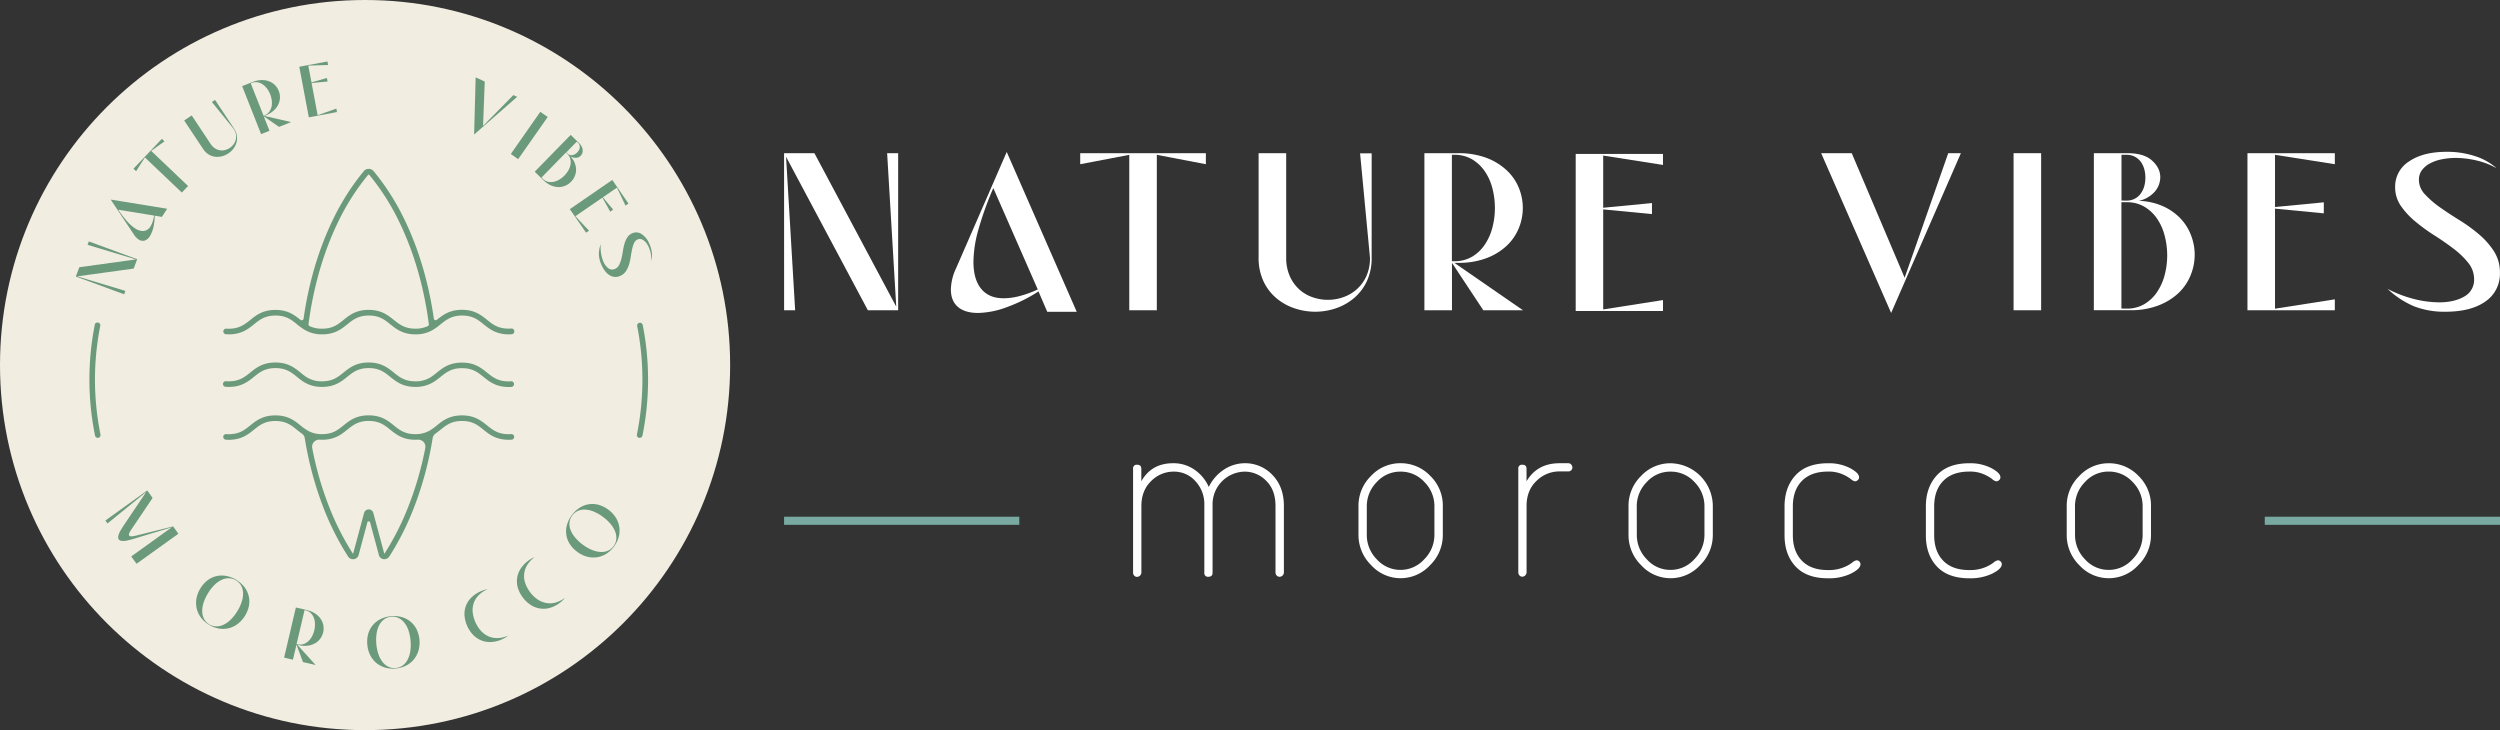 <svg xmlns="http://www.w3.org/2000/svg" viewBox="0 0 1701.54 496.94"><rect x="0" y="0" width="1701.54" height="496.94" fill="#333333" stroke="none"/><defs><style>.cls-1{fill:#fff;}.cls-2{fill:#78aaa1;}.cls-3{fill:#f1ede1;}.cls-4{fill:#6b9a7a;}</style></defs><title>logo0</title><g id="Layer_2" data-name="Layer 2"><g id="Layer_1-2" data-name="Layer 1"><g id="Layer_1-2-2" data-name="Layer 1-2"><path class="cls-1" d="M533.66,104.26H554.3L610,208.73,603.8,104.26h7.5V211.17H590.69L535,106.7l6.19,104.47h-7.51Z"/><path class="cls-1" d="M706.82,198.35a106,106,0,0,1-21.76,10.78A59.14,59.14,0,0,1,665.74,213q-9,0-13.78-4.13T647.18,197a35.34,35.34,0,0,1,3.56-14.44l34.46-79.13,47.64,108.78H712.77ZM676.06,128A224.67,224.67,0,0,0,666,156a83.82,83.82,0,0,0-3.46,22.13q0,12.14,5.38,18.57T683.43,203a43.17,43.17,0,0,0,10.89-1.59,72.2,72.2,0,0,0,12-4.41Z"/><path class="cls-1" d="M787.35,211.17H768.6V105.38l-33.39,6.38v-7.5h85.52v7.5l-33.38-6.38Z"/><path class="cls-1" d="M875.4,104.26v71.09a30.54,30.54,0,0,0,2.44,12.55,26.8,26.8,0,0,0,6.38,9,25.92,25.92,0,0,0,9.1,5.38,31.39,31.39,0,0,0,20.91,0,27.3,27.3,0,0,0,9.19-5.38,26.66,26.66,0,0,0,6.57-9,29.8,29.8,0,0,0,2.44-12.46l-6.74-71.08h7.88v70.89a37.21,37.21,0,0,1-3.28,16.17,33.72,33.72,0,0,1-8.71,11.45,37.83,37.83,0,0,1-12.28,6.94,43.66,43.66,0,0,1-28.29,0,37.46,37.46,0,0,1-12.38-6.94,33.72,33.72,0,0,1-8.73-11.53,37.35,37.35,0,0,1-3.27-16.17V104.26Z"/><path class="cls-1" d="M989.86,178.9l46.71,32.27h-27L988.23,178.9v32.27H969.47V104.26h22.9a53.82,53.82,0,0,1,19.31,3.18,41.63,41.63,0,0,1,13.79,8.45,34.11,34.11,0,0,1,8.25,11.91,36,36,0,0,1,0,27.48,34.06,34.06,0,0,1-8.25,12,41.25,41.25,0,0,1-13.79,8.43,53.15,53.15,0,0,1-19.31,3.19Zm0-1.13a23.14,23.14,0,0,0,12.13-3.08,27,27,0,0,0,8.62-8.26,37.54,37.54,0,0,0,5.16-11.62,52.28,52.28,0,0,0,1.68-13.23,52.84,52.84,0,0,0-1.68-13.31,36.26,36.26,0,0,0-5.16-11.63,27.53,27.53,0,0,0-8.62-8.16,23.13,23.13,0,0,0-12.13-3.1h-1.68v72.39Z"/><path class="cls-1" d="M1131.86,211.67h-59.41V104.76h59.41v7.5l-40.7-6.38V141.4l33.19-3.19v7.5l-33.19-3.19V210.6l40.7-6.37Z"/><path class="cls-1" d="M1239.51,104.26h20.81l36,84.78L1326,104.26h8.62L1287.14,213Z"/><path class="cls-1" d="M1389.23,104.26V211.17h-18.76V104.26Z"/><path class="cls-1" d="M1425.12,104.26H1448q11.25,0,16.78,5.07t5.54,11.24a15.18,15.18,0,0,1-3.65,9.76,20,20,0,0,1-11,6.37,43.45,43.45,0,0,1,16.5,3.66,38,38,0,0,1,11.91,8.34,34.16,34.16,0,0,1,7.22,11.55,36.55,36.55,0,0,1-.27,26.94,34.46,34.46,0,0,1-8.16,12.12,41.31,41.31,0,0,1-13.69,8.53,52,52,0,0,1-19.32,3.29h-24.76Zm22.32,32.26a11.43,11.43,0,0,0,9.66-4.89,15.93,15.93,0,0,0,2.34-5,21.81,21.81,0,0,0,.74-5.63,22.44,22.44,0,0,0-.74-5.82,15.32,15.32,0,0,0-2.34-5,12.16,12.16,0,0,0-4-3.46,11.65,11.65,0,0,0-5.61-1.35h-3.57V136.5Zm0,73.52a23.1,23.1,0,0,0,12.12-3.1,27.17,27.17,0,0,0,8.62-8.25,37.54,37.54,0,0,0,5.16-11.62,52.75,52.75,0,0,0,1.69-13.23,53.84,53.84,0,0,0-1.69-13.31,36.41,36.41,0,0,0-5.16-11.64,27.61,27.61,0,0,0-8.62-8.15,23.1,23.1,0,0,0-12.12-3.1h-3.57V210Z"/><path class="cls-1" d="M1589.12,211.17h-59.46V104.26h59.46v7.5l-40.71-6.38V140.9l33.21-3.19v7.5L1548.41,142V210.1l40.71-6.37Z"/><path class="cls-1" d="M1699.31,114.58a50.52,50.52,0,0,0-13.87-5.39,63.4,63.4,0,0,0-14.26-1.7,47.25,47.25,0,0,0-9.56,1,28,28,0,0,0-7.88,2.81,16.35,16.35,0,0,0-5.39,4.6,10.81,10.81,0,0,0-2,6.46,14.34,14.34,0,0,0,4.14,9.94,64.1,64.1,0,0,0,10.21,8.83q6.11,4.29,13.23,8.71a109.73,109.73,0,0,1,13.22,9.57,52.5,52.5,0,0,1,10.22,11.53,26.38,26.38,0,0,1,4.12,14.63,22.73,22.73,0,0,1-9.83,19.6q-9.87,7-27.29,7a57.05,57.05,0,0,1-21.21-3.65A60.38,60.38,0,0,1,1625,196.59a81.85,81.85,0,0,0,18.1,6.94,71,71,0,0,0,17,2.25q10.31,0,17.07-3.93a12.86,12.86,0,0,0,6.74-11.83,17.53,17.53,0,0,0-4-11.16,56.53,56.53,0,0,0-9.93-9.56q-6-4.58-12.94-9a124.44,124.44,0,0,1-13-9.43,53.07,53.07,0,0,1-9.94-10.69,22.13,22.13,0,0,1-3.93-12.86,20.2,20.2,0,0,1,9.56-17.51q9.57-6.5,25.5-6.48a60.69,60.69,0,0,1,19.24,2.91A40.59,40.59,0,0,1,1699.31,114.58Z"/><path class="cls-1" d="M771.19,389.66V319a2.43,2.43,0,0,1,2.12-2.7,2.81,2.81,0,0,1,.58,0c1.92,0,2.91.92,2.91,2.7v8.57q6.91-12.29,21.66-12.29a24.91,24.91,0,0,1,14.61,4.45,27.76,27.76,0,0,1,9.64,11.72,29.42,29.42,0,0,1,10.66-12.05,25.87,25.87,0,0,1,13.89-4.12A25.42,25.42,0,0,1,866,323.22q7.81,7.92,7.84,21.18v45.26a3,3,0,0,1-2.91,2.91,2.51,2.51,0,0,1-2-.89,2.87,2.87,0,0,1-.8-2V344.4q0-11-6.39-17.22A20.4,20.4,0,0,0,847.1,321a22.23,22.23,0,0,0-21.81,22.47v46.39c0,1.83-1,2.7-2.91,2.7a2.43,2.43,0,0,1-2.69-2.12,2.81,2.81,0,0,1,0-.58V343.59a22.84,22.84,0,0,0-6.06-16.09A19.4,19.4,0,0,0,798.81,321a21.33,21.33,0,0,0-15.35,6.46c-4.43,4.31-6.62,10-6.62,17v45.26a3.05,3.05,0,0,1-2.91,2.91,2.55,2.55,0,0,1-2-.89A2.91,2.91,0,0,1,771.19,389.66Z"/><path class="cls-1" d="M924.6,364.12V344.4A28.29,28.29,0,0,1,933.07,324a27.2,27.2,0,0,1,20.14-8.73,27.67,27.67,0,0,1,20.21,8.57A28,28,0,0,1,982,344.4v19.72a28.55,28.55,0,0,1-8.64,20.53,27.26,27.26,0,0,1-20.12,8.89,27,27,0,0,1-20-8.89A28.65,28.65,0,0,1,924.6,364.12Zm5.66,0A23.52,23.52,0,0,0,937,380.61a21.68,21.68,0,0,0,32.4,0,23.42,23.42,0,0,0,6.89-16.49V344.4a23.14,23.14,0,0,0-6.74-16.25A21.66,21.66,0,0,0,953.21,321,21.43,21.43,0,0,0,937,328.15a23.18,23.18,0,0,0-6.73,16.25Z"/><path class="cls-1" d="M1033.38,389.66V319a2.43,2.43,0,0,1,2.12-2.7,2.71,2.71,0,0,1,.57,0q2.91,0,2.91,2.7v8.57q7.27-12.29,22.47-12.29h6a2.56,2.56,0,0,1,1.94.89,3,3,0,0,1,.8,2,2.68,2.68,0,0,1-2.69,2.69h-6a22,22,0,0,0-15.76,6.47q-6.74,6.47-6.73,17v45.27a3.05,3.05,0,0,1-2.91,2.91,2.53,2.53,0,0,1-1.94-.89A2.93,2.93,0,0,1,1033.38,389.66Z"/><path class="cls-1" d="M1108.39,364.12V344.4a28.3,28.3,0,0,1,8.48-20.37A27.18,27.18,0,0,1,1137,315.3a29.25,29.25,0,0,1,28.77,29.1v19.72a28.55,28.55,0,0,1-8.64,20.53,27.14,27.14,0,0,1-38.33,1.85c-.64-.59-1.26-1.21-1.84-1.85A28.69,28.69,0,0,1,1108.39,364.12Zm5.66,0a23.48,23.48,0,0,0,6.73,16.49,21.37,21.37,0,0,0,16.17,7.27,21.62,21.62,0,0,0,16.24-7.27,23.42,23.42,0,0,0,6.89-16.49V344.4a23.14,23.14,0,0,0-6.74-16.25A21.65,21.65,0,0,0,1137,321a21.39,21.39,0,0,0-16.28,7.19A23.23,23.23,0,0,0,1114,344.4Z"/><path class="cls-1" d="M1214.59,364.12v-19.4q0-13.1,7.52-21.26t22.07-8.16a31.44,31.44,0,0,1,15,3.31q6.15,3.31,6.14,6.23a2.52,2.52,0,0,1-.89,1.94,2.9,2.9,0,0,1-2,.81,6.21,6.21,0,0,1-2.82-1.62,26.8,26.8,0,0,0-5.91-3.31,23.53,23.53,0,0,0-9.53-1.7q-11.48,0-17.7,6.3t-6.23,17.51v19.4q0,11.16,6.23,17.52t17.86,6.3a26.38,26.38,0,0,0,10.1-1.7,25.71,25.71,0,0,0,6.15-3.31,5.94,5.94,0,0,1,3-1.62,2.7,2.7,0,0,1,2.69,2.7c0,2-2.13,4.15-6.39,6.3a34.52,34.52,0,0,1-15.76,3.23q-14.55,0-22.06-8.08T1214.59,364.12Z"/><path class="cls-1" d="M1310.78,364.12v-19.4q0-13.1,7.52-21.26t22.06-8.16a31.41,31.41,0,0,1,15,3.31q6.15,3.31,6.15,6.23a2.56,2.56,0,0,1-.89,1.94,2.94,2.94,0,0,1-2,.81,6.24,6.24,0,0,1-2.83-1.62,26.73,26.73,0,0,0-5.9-3.31,23.61,23.61,0,0,0-9.54-1.7q-11.47,0-17.7,6.3t-6.22,17.51v19.4q0,11.16,6.22,17.52t17.86,6.3a26.43,26.43,0,0,0,10.11-1.7,25.84,25.84,0,0,0,6.14-3.31,6,6,0,0,1,3-1.62,2.69,2.69,0,0,1,2.69,2.7c0,2-2.12,4.15-6.38,6.3a34.57,34.57,0,0,1-15.76,3.23q-14.55,0-22.07-8.08T1310.78,364.12Z"/><path class="cls-1" d="M1406.64,364.12V344.4a28.27,28.27,0,0,1,8.49-20.37,27.14,27.14,0,0,1,20.12-8.73,27.69,27.69,0,0,1,20.21,8.57A28,28,0,0,1,1464,344.4v19.72a28.6,28.6,0,0,1-8.65,20.53,27.14,27.14,0,0,1-38.33,1.85c-.64-.59-1.26-1.21-1.84-1.85A28.69,28.69,0,0,1,1406.64,364.12Zm5.66,0a23.48,23.48,0,0,0,6.73,16.49,21.37,21.37,0,0,0,16.17,7.27,21.62,21.62,0,0,0,16.24-7.27,23.32,23.32,0,0,0,6.87-16.49V344.4a23.07,23.07,0,0,0-6.73-16.25,21.68,21.68,0,0,0-16.33-7.19,21.37,21.37,0,0,0-16.24,7.19,23.23,23.23,0,0,0-6.74,16.25Z"/><rect class="cls-2" x="533.66" y="351.68" width="160.11" height="5.53"/><rect class="cls-2" x="1541.43" y="351.68" width="160.11" height="5.53"/><circle class="cls-3" cx="248.47" cy="248.47" r="248.47"/><path class="cls-4" d="M99.51,334.84,73.17,356.26l-1.43-2,28.46-20.45,3.66,5.09L89.14,360.76c-1.28,1.88-1.69,3.13-1.24,3.77s1.78.69,4,.17l25.91-6.42,3.59,5L92.91,383.72l-3.59-5,27.62-19.85L90.1,367q-7.69,2.34-9.27.15t2.89-8.83Z"/><path class="cls-4" d="M136.38,400.49a19.86,19.86,0,0,1,4.89-5.52,16.14,16.14,0,0,1,6-2.85A16.58,16.58,0,0,1,154,392a20.81,20.81,0,0,1,12.35,7.57,16.56,16.56,0,0,1,2.9,6,16,16,0,0,1,.19,6.68,20.73,20.73,0,0,1-7.61,12.35A16.42,16.42,0,0,1,149,427.79a19,19,0,0,1-6.83-2.63,19.26,19.26,0,0,1-5.44-4.89,16.68,16.68,0,0,1-2.85-6.11,17.17,17.17,0,0,1-.16-6.81A19.31,19.31,0,0,1,136.38,400.49Zm5.24,3.22a29.49,29.49,0,0,0-3.09,6.61,18.27,18.27,0,0,0-.89,6,11.29,11.29,0,0,0,1.29,5,9.73,9.73,0,0,0,8.17,5,11.09,11.09,0,0,0,5-1.1,17.87,17.87,0,0,0,4.93-3.51,29.35,29.35,0,0,0,4.5-5.75,28.51,28.51,0,0,0,3.05-6.58,17.3,17.3,0,0,0,.85-5.89,11.33,11.33,0,0,0-1.32-4.93,10,10,0,0,0-8.18-5,10.8,10.8,0,0,0-5,1.06,17.47,17.47,0,0,0-4.88,3.42,28.59,28.59,0,0,0-4.43,5.67Z"/><path class="cls-4" d="M202.33,438.82l12.49,13.8-8.62-2-4.41-11.9L199.37,449l-6-1.4,8-34.13,7.3,1.71a17.58,17.58,0,0,1,5.93,2.47,13.49,13.49,0,0,1,3.77,3.72,11.38,11.38,0,0,1,1.74,4.42,11.72,11.72,0,0,1-2.06,8.77,11.22,11.22,0,0,1-3.53,3.22,13.8,13.8,0,0,1-5,1.66,17.75,17.75,0,0,1-6.41-.43Zm.08-.35a7.58,7.58,0,0,0,4.09-.08,9.14,9.14,0,0,0,3.38-2,12.37,12.37,0,0,0,2.51-3.33,17.26,17.26,0,0,0,1.53-4.09,17.49,17.49,0,0,0,.46-4.38,11.66,11.66,0,0,0-.78-4.1,9,9,0,0,0-2.14-3.25,7.66,7.66,0,0,0-3.63-1.89l-.54-.13-5.42,23.11Z"/><path class="cls-4" d="M250,438.66a19.54,19.54,0,0,1,.64-7.34,16.14,16.14,0,0,1,3.16-5.9,16.37,16.37,0,0,1,5.31-4.11A21,21,0,0,1,273.52,420a16.69,16.69,0,0,1,5.92,3.12,16.16,16.16,0,0,1,4.14,5.25,20.84,20.84,0,0,1,1.24,14.45,16.83,16.83,0,0,1-3.17,6,16.34,16.34,0,0,1-5.28,4.21A20.24,20.24,0,0,1,262,454.35a16.59,16.59,0,0,1-5.93-3.2,17.1,17.1,0,0,1-4.18-5.38A19.4,19.4,0,0,1,250,438.66Zm6.12-.54a29.77,29.77,0,0,0,1.46,7.16,18.22,18.22,0,0,0,2.85,5.32,11.44,11.44,0,0,0,4,3.24A9.75,9.75,0,0,0,274,453a11.5,11.5,0,0,0,3.36-3.88,18.3,18.3,0,0,0,1.87-5.75,29.74,29.74,0,0,0,.19-7.3A29,29,0,0,0,278,429a17.47,17.47,0,0,0-2.84-5.25,11,11,0,0,0-4-3.17,9.45,9.45,0,0,0-4.89-.8,9.33,9.33,0,0,0-4.67,1.65,11,11,0,0,0-3.37,3.81,17.63,17.63,0,0,0-1.87,5.66,28.75,28.75,0,0,0-.22,7.24Z"/><path class="cls-4" d="M331.94,401a19.74,19.74,0,0,0-5.94,3.9,14.55,14.55,0,0,0-3.45,5.25,15,15,0,0,0-.85,6.31,22.92,22.92,0,0,0,5.9,13.19,15.61,15.61,0,0,0,5.3,3.63,14.67,14.67,0,0,0,6.22,1,19.5,19.5,0,0,0,6.83-1.74,19.43,19.43,0,0,1-4.35,2.62,20,20,0,0,1-7.18,1.8,16.12,16.12,0,0,1-6.63-1,16.53,16.53,0,0,1-5.64-3.71,21.84,21.84,0,0,1-6-13.4,15.56,15.56,0,0,1,4.67-12.16,20.22,20.22,0,0,1,6.19-4.15A19,19,0,0,1,331.94,401Z"/><path class="cls-4" d="M363.89,379.14a20,20,0,0,0-4.89,5.15,14.39,14.39,0,0,0-2.2,5.89,15,15,0,0,0,.56,6.34A22.9,22.9,0,0,0,366,408.07a15.23,15.23,0,0,0,6,2.37,14.38,14.38,0,0,0,6.29-.38,18.61,18.61,0,0,0,6.28-3.21,18.5,18.5,0,0,1-3.66,3.52,19.64,19.64,0,0,1-6.61,3.34,15.75,15.75,0,0,1-6.69.45,16.33,16.33,0,0,1-6.32-2.37,21.79,21.79,0,0,1-8.84-11.73,15.83,15.83,0,0,1-.49-6.63,16.06,16.06,0,0,1,2.34-6.27,20.67,20.67,0,0,1,5.13-5.42A19.13,19.13,0,0,1,363.89,379.14Z"/><path class="cls-4" d="M392.8,375.52a19.75,19.75,0,0,1-5.06-5.37,16.27,16.27,0,0,1-2.3-6.27,16.52,16.52,0,0,1,.46-6.71,21,21,0,0,1,8.65-11.62,16.3,16.3,0,0,1,6.27-2.35,15.82,15.82,0,0,1,6.67.41,20.78,20.78,0,0,1,11.63,8.68,16.79,16.79,0,0,1,2.38,6.38,16.62,16.62,0,0,1-.37,6.73,20.25,20.25,0,0,1-8.59,11.6,16.85,16.85,0,0,1-6.34,2.29,17.28,17.28,0,0,1-6.79-.45A19.78,19.78,0,0,1,392.8,375.52Zm3.67-4.95a29.08,29.08,0,0,0,6.31,3.68,18.09,18.09,0,0,0,5.88,1.42,11.41,11.41,0,0,0,5.07-.83,9.78,9.78,0,0,0,5.72-7.7,11.3,11.3,0,0,0-.66-5.09,18.11,18.11,0,0,0-3.05-5.22,29,29,0,0,0-5.33-5,28.4,28.4,0,0,0-6.27-3.62,17.32,17.32,0,0,0-5.8-1.37,11,11,0,0,0-5,.87,10,10,0,0,0-5.73,7.7,10.92,10.92,0,0,0,.61,5,17.7,17.7,0,0,0,3,5.16A28.27,28.27,0,0,0,396.47,370.57Z"/><path class="cls-4" d="M51.62,188.22,54,181.87l38.46-5.3-32.85-9.94.85-2.31,32.9,12.11L91,182.79l-38.45,5.3L85.36,198l-.85,2.31Z"/><path class="cls-4" d="M105.3,146.79a35.15,35.15,0,0,1-.9,7.91,19.56,19.56,0,0,1-2.38,6,6.67,6.67,0,0,1-3.59,3.06,4.89,4.89,0,0,1-4.11-.78A11.75,11.75,0,0,1,91,159.42L75.34,135.83l38.43,6.25-3.58,5.53Zm-24.84-4.06a75,75,0,0,0,5.91,7.74,28.4,28.4,0,0,0,5.48,4.9,9.23,9.23,0,0,0,6.06,1.83,6.25,6.25,0,0,0,4.51-3.12,14.3,14.3,0,0,0,1.5-3.28,23.23,23.23,0,0,0,.92-4.09Z"/><path class="cls-4" d="M128,126.6l-4.24,4.46L98.63,107.15l-6,9.37-1.79-1.69,19.33-20.32,1.78,1.7-9.06,6.49Z"/><path class="cls-4" d="M130.48,78.55,143.38,98a10,10,0,0,0,3,3,8.46,8.46,0,0,0,6.82,1.11,10.73,10.73,0,0,0,3.17-1.4,10.17,10.17,0,0,0,2.54-2.4,9,9,0,0,0,1.53-3.15,8.82,8.82,0,0,0,.16-3.65,9.77,9.77,0,0,0-1.6-3.85L144.21,69.43,146.36,68l12.86,19.36a12.2,12.2,0,0,1,2,5,11,11,0,0,1-.29,4.73,12.49,12.49,0,0,1-2.09,4.13,14.16,14.16,0,0,1-3.44,3.2,14.81,14.81,0,0,1-4.27,1.92,12.74,12.74,0,0,1-4.64.35,11.13,11.13,0,0,1-4.47-1.57,12.22,12.22,0,0,1-3.83-3.81L125.36,82Z"/><path class="cls-4" d="M180,78.91l18.13,4.19-8.23,3.26-10.41-7.25L183.42,89l-5.71,2.26L164.8,58.62l7-2.76a17.39,17.39,0,0,1,6.28-1.36,13.31,13.31,0,0,1,5.22.91A11.18,11.18,0,0,1,187.22,58a11.81,11.81,0,0,1,3.32,8.38A11.22,11.22,0,0,1,189.47,71a13.51,13.51,0,0,1-3.18,4.24,18,18,0,0,1-5.51,3.3Zm-.13-.35a7.55,7.55,0,0,0,3.31-2.4,9,9,0,0,0,1.63-3.56,12.38,12.38,0,0,0,.17-4.16,17.26,17.26,0,0,0-3.2-8.09,11.93,11.93,0,0,0-3-2.93A8.85,8.85,0,0,0,175.23,56a7.46,7.46,0,0,0-4.07.52l-.51.2,8.74,22.07Z"/><path class="cls-4" d="M229.34,76.26l-19.15,3.61L203.7,45.43l19.16-3.61.45,2.42-13.5.41L212,56.07l10.5-3,.46,2.42-10.89,1,4.13,21.94,12.73-4.52Z"/><path class="cls-4" d="M323.74,52.63l6.18,2.9-1.14,30.18,20.62-21L352,65.9,322.7,91.55Z"/><path class="cls-4" d="M372.77,79.63l-20.11,28.7-5-3.52L367.74,76.1Z"/><path class="cls-4" d="M388.43,91.81l5.37,5.24c1.76,1.72,2.68,3.38,2.77,5a4.75,4.75,0,0,1-4.1,5.32l-.27,0a6.48,6.48,0,0,1-4-1,14.25,14.25,0,0,1,3,4.64,12.52,12.52,0,0,1,.88,4.69,11.32,11.32,0,0,1-.95,4.36,12.11,12.11,0,0,1-6.25,6.27,11.45,11.45,0,0,1-4.69,1,13.74,13.74,0,0,1-5.17-1.14,17.25,17.25,0,0,1-5.28-3.66l-5.8-5.67Zm-19,29.92a7.73,7.73,0,0,0,3.54,2,9.25,9.25,0,0,0,3.92,0,12.52,12.52,0,0,0,3.87-1.55,17.21,17.21,0,0,0,6.08-6.22A12,12,0,0,0,388.3,112a8.91,8.91,0,0,0-.16-3.88,7.43,7.43,0,0,0-2.13-3.5l-.83-.81-16.59,17Zm16.84-17.24a3.7,3.7,0,0,0,3.39,1.09,5.55,5.55,0,0,0,1.71-.65,7.5,7.5,0,0,0,2.62-2.69,5,5,0,0,0,.59-1.7,3.86,3.86,0,0,0-1.17-3.33l-.84-.82-7.13,7.3Z"/><path class="cls-4" d="M398.89,158.35l-11.05-16,28.88-19.88,11,16.06-2,1.4L419.9,127.7l-9.58,6.59,7,8.37-2,1.39L410,134.5l-18.39,12.65L400.9,157Z"/><path class="cls-4" d="M443.18,177.84A16.35,16.35,0,0,0,443,173a20.18,20.18,0,0,0-1.34-4.51,15.12,15.12,0,0,0-1.52-2.76,9.11,9.11,0,0,0-1.87-2,5.09,5.09,0,0,0-2.08-1,3.47,3.47,0,0,0-2.2.24,4.67,4.67,0,0,0-2.46,2.54,20.5,20.5,0,0,0-1.33,4.22c-.34,1.59-.64,3.3-.91,5.11a36.1,36.1,0,0,1-1.17,5.22,16.91,16.91,0,0,1-2.15,4.57,8.69,8.69,0,0,1-3.87,3.14,7.44,7.44,0,0,1-7.17-.42q-3.4-2.07-5.66-7.3a18.76,18.76,0,0,1-1.65-6.86,19.63,19.63,0,0,1,1.23-7,26.5,26.5,0,0,0,.26,6.35,22.74,22.74,0,0,0,1.52,5.4,11.08,11.08,0,0,0,3.4,4.63,4.24,4.24,0,0,0,4.43.5,5.75,5.75,0,0,0,2.85-2.63,18.55,18.55,0,0,0,1.59-4.24,46.71,46.71,0,0,0,1-5.06A40.69,40.69,0,0,1,425,166a17.33,17.33,0,0,1,1.93-4.38,7.24,7.24,0,0,1,3.36-2.85,6.6,6.6,0,0,1,6.52.61,14.65,14.65,0,0,1,5.26,6.84,19.61,19.61,0,0,1,1.62,6.17A13.52,13.52,0,0,1,443.18,177.84Z"/><path class="cls-4" d="M68.21,294.82a187.81,187.81,0,0,1,0-72.89,1.92,1.92,0,0,0-3.72-1,1.18,1.18,0,0,0,0,.2,192,192,0,0,0,0,74.39l.18.9A1.91,1.91,0,0,0,66.5,298h.38a1.93,1.93,0,0,0,1.5-2.26Z"/><path class="cls-4" d="M437.42,221.19a1.91,1.91,0,0,0-3.75.75,188.2,188.2,0,0,1,0,72.89l-.18.9A1.92,1.92,0,0,0,435,298h.4a1.91,1.91,0,0,0,1.87-1.53l.18-.91a192,192,0,0,0,0-74.39Z"/><path class="cls-4" d="M347.82,223.61c-.52,0-1.08.06-1.64.06-7.27,0-10.87-2.9-14.68-6-4-3.19-8.46-6.81-17.07-6.81s-13.11,3.62-17.08,6.81h0a1.29,1.29,0,0,1-1.81-.21,1.23,1.23,0,0,1-.27-.62c-3.42-24-10.14-46.88-19.58-66.56a162.51,162.51,0,0,0-21.31-33.7,4.49,4.49,0,0,0-2.55-1.57,4.34,4.34,0,0,0-4.23,1.48,162.6,162.6,0,0,0-21.38,33.79C216.76,170,210,192.92,206.62,216.9a1.29,1.29,0,0,1-1.46,1.09,1.27,1.27,0,0,1-.62-.26h0c-4-3.19-8.47-6.8-17.08-6.8s-13.1,3.61-17.07,6.81c-3.81,3-7.41,6-14.68,6a14.44,14.44,0,0,1-1.63-.06,2,2,0,0,0-2,1.34,1.93,1.93,0,0,0,1.27,2.4,2,2,0,0,0,.42.07c.63,0,1.3.08,2,.08,8.62,0,13.11-3.62,17.08-6.81,3.81-3.06,7.41-6,14.67-6s10.86,2.89,14.68,6a47.92,47.92,0,0,0,4.69,3.45,22.59,22.59,0,0,0,12.38,3.36c8.61,0,13.11-3.62,17.08-6.81,3.81-3.06,7.41-6,14.67-6s10.86,2.9,14.67,6c4,3.19,8.47,6.81,17.08,6.81a22.64,22.64,0,0,0,12.39-3.36,49.47,49.47,0,0,0,4.68-3.45c3.81-3.06,7.42-6,14.68-6s10.86,2.9,14.67,6c4,3.19,8.46,6.81,17.08,6.81a16.56,16.56,0,0,0,2-.08,1.9,1.9,0,0,0,1.77-2A1.63,1.63,0,0,0,350,225,1.93,1.93,0,0,0,347.82,223.61ZM268,217.71c-4-3.19-8.46-6.81-17.07-6.81s-13.11,3.62-17.07,6.81-7.42,6-14.68,6a19.12,19.12,0,0,1-8.46-1.75,1.31,1.31,0,0,1-.74-1.34c3.21-24.73,10-48.4,19.68-68.59a158.25,158.25,0,0,1,20.87-33,.54.54,0,0,1,.75-.08l.07.08a157.54,157.54,0,0,1,20.86,33c9.69,20.19,16.47,43.86,19.67,68.59a1.29,1.29,0,0,1-.73,1.34,19.31,19.31,0,0,1-8.47,1.75C275.42,223.67,271.82,220.77,268,217.71Z"/><path class="cls-4" d="M347.88,259.53c-.54,0-1.11.06-1.7.06-7.27,0-10.87-2.9-14.68-6-4-3.19-8.46-6.81-17.07-6.81s-13.11,3.62-17.08,6.81c-.85.68-1.64,1.32-2.49,1.94a18.89,18.89,0,0,1-12.18,4c-7.26,0-10.86-2.9-14.68-6s-8.46-6.81-17.07-6.81-13.11,3.62-17.07,6.81-7.42,6-14.68,6a18.85,18.85,0,0,1-12.17-4c-.85-.62-1.65-1.26-2.5-2-4-3.19-8.47-6.81-17.08-6.81s-13.1,3.62-17.07,6.81c-3.81,3.07-7.41,6-14.68,6a15.45,15.45,0,0,1-1.69-.06,1.92,1.92,0,1,0-.55,3.8l.27,0c.63,0,1.29.07,2,.07,8.62,0,13.11-3.61,17.08-6.81,3.81-3.06,7.41-6,14.67-6s10.87,2.9,14.68,6c.84.68,1.72,1.38,2.63,2.05a22.74,22.74,0,0,0,14.44,4.75c8.61,0,13.11-3.61,17.08-6.8,3.81-3.07,7.41-6,14.67-6s10.86,2.9,14.67,6c4,3.2,8.47,6.81,17.08,6.81a22.73,22.73,0,0,0,14.45-4.76c.91-.67,1.78-1.37,2.62-2,3.81-3.07,7.41-6,14.68-6s10.86,2.9,14.67,6c4,3.2,8.46,6.81,17.08,6.81a18.81,18.81,0,0,0,2-.07,1.92,1.92,0,0,0,1.62-2.18,1.89,1.89,0,0,0-1.9-1.64Z"/><path class="cls-4" d="M347.82,295.46c-.52,0-1.08.06-1.64.06-7.27,0-10.87-2.9-14.68-6-4-3.2-8.46-6.8-17.07-6.8s-13.11,3.6-17.07,6.8a37.08,37.08,0,0,1-5.24,3.72,19,19,0,0,1-9.44,2.25c-7.26,0-10.86-2.9-14.68-6s-8.46-6.8-17.07-6.8-13.11,3.6-17.07,6.8-7.42,6-14.68,6a19,19,0,0,1-9.43-2.24,35.74,35.74,0,0,1-5.24-3.72c-4-3.19-8.46-6.81-17.08-6.81s-13.1,3.6-17.07,6.8c-3.81,3.07-7.41,6-14.68,6a15.54,15.54,0,0,1-1.69-.06,1.91,1.91,0,0,0-2.05,1.76v.18a2,2,0,0,0,1.84,1.88c.62,0,1.26.07,1.9.07,8.62,0,13.11-3.62,17.08-6.81,3.81-3.07,7.41-6,14.67-6s10.87,2.9,14.68,6c1.06.86,2.14,1.73,3.32,2.55a4.78,4.78,0,0,1,2,3.17A234,234,0,0,0,220.71,347a184.71,184.71,0,0,0,16.19,31.76,4,4,0,0,0,7-.42l.06-.15,6-22.35a1,1,0,0,1,2,0l6,22.21v.14h0a4.07,4.07,0,0,0,3.33,2.42h.32a4,4,0,0,0,3.31-1.8A184.08,184.08,0,0,0,281.16,347a232.92,232.92,0,0,0,13.3-48.77,4.78,4.78,0,0,1,2-3.17c1.17-.82,2.25-1.69,3.31-2.54,3.81-3.08,7.41-6,14.67-6s10.86,2.89,14.67,6c4,3.19,8.46,6.8,17.08,6.8a19,19,0,0,0,2-.07,1.93,1.93,0,0,0,1.78-2.07,1.89,1.89,0,0,0-2.15-1.72ZM277.6,345.6a180.29,180.29,0,0,1-15.91,31.19.09.09,0,0,1-.1,0h-.06l-7.45-27.68a3.25,3.25,0,0,0-6.28,0l-7.45,27.68h-.07a.09.09,0,0,1-.1,0,180.29,180.29,0,0,1-15.91-31.19A225.61,225.61,0,0,1,212.51,305a4.81,4.81,0,0,1,3.78-5.66,4.53,4.53,0,0,1,1.22-.08c.56,0,1.13.05,1.71.05,8.61,0,13.11-3.62,17.08-6.81,3.81-3.07,7.41-6,14.67-6s10.86,2.89,14.67,6c4,3.19,8.47,6.81,17.08,6.81.59,0,1.16,0,1.72-.05a4.79,4.79,0,0,1,5.08,4.51,4.63,4.63,0,0,1-.08,1.23A225.84,225.84,0,0,1,277.6,345.6Z"/></g></g></g></svg>